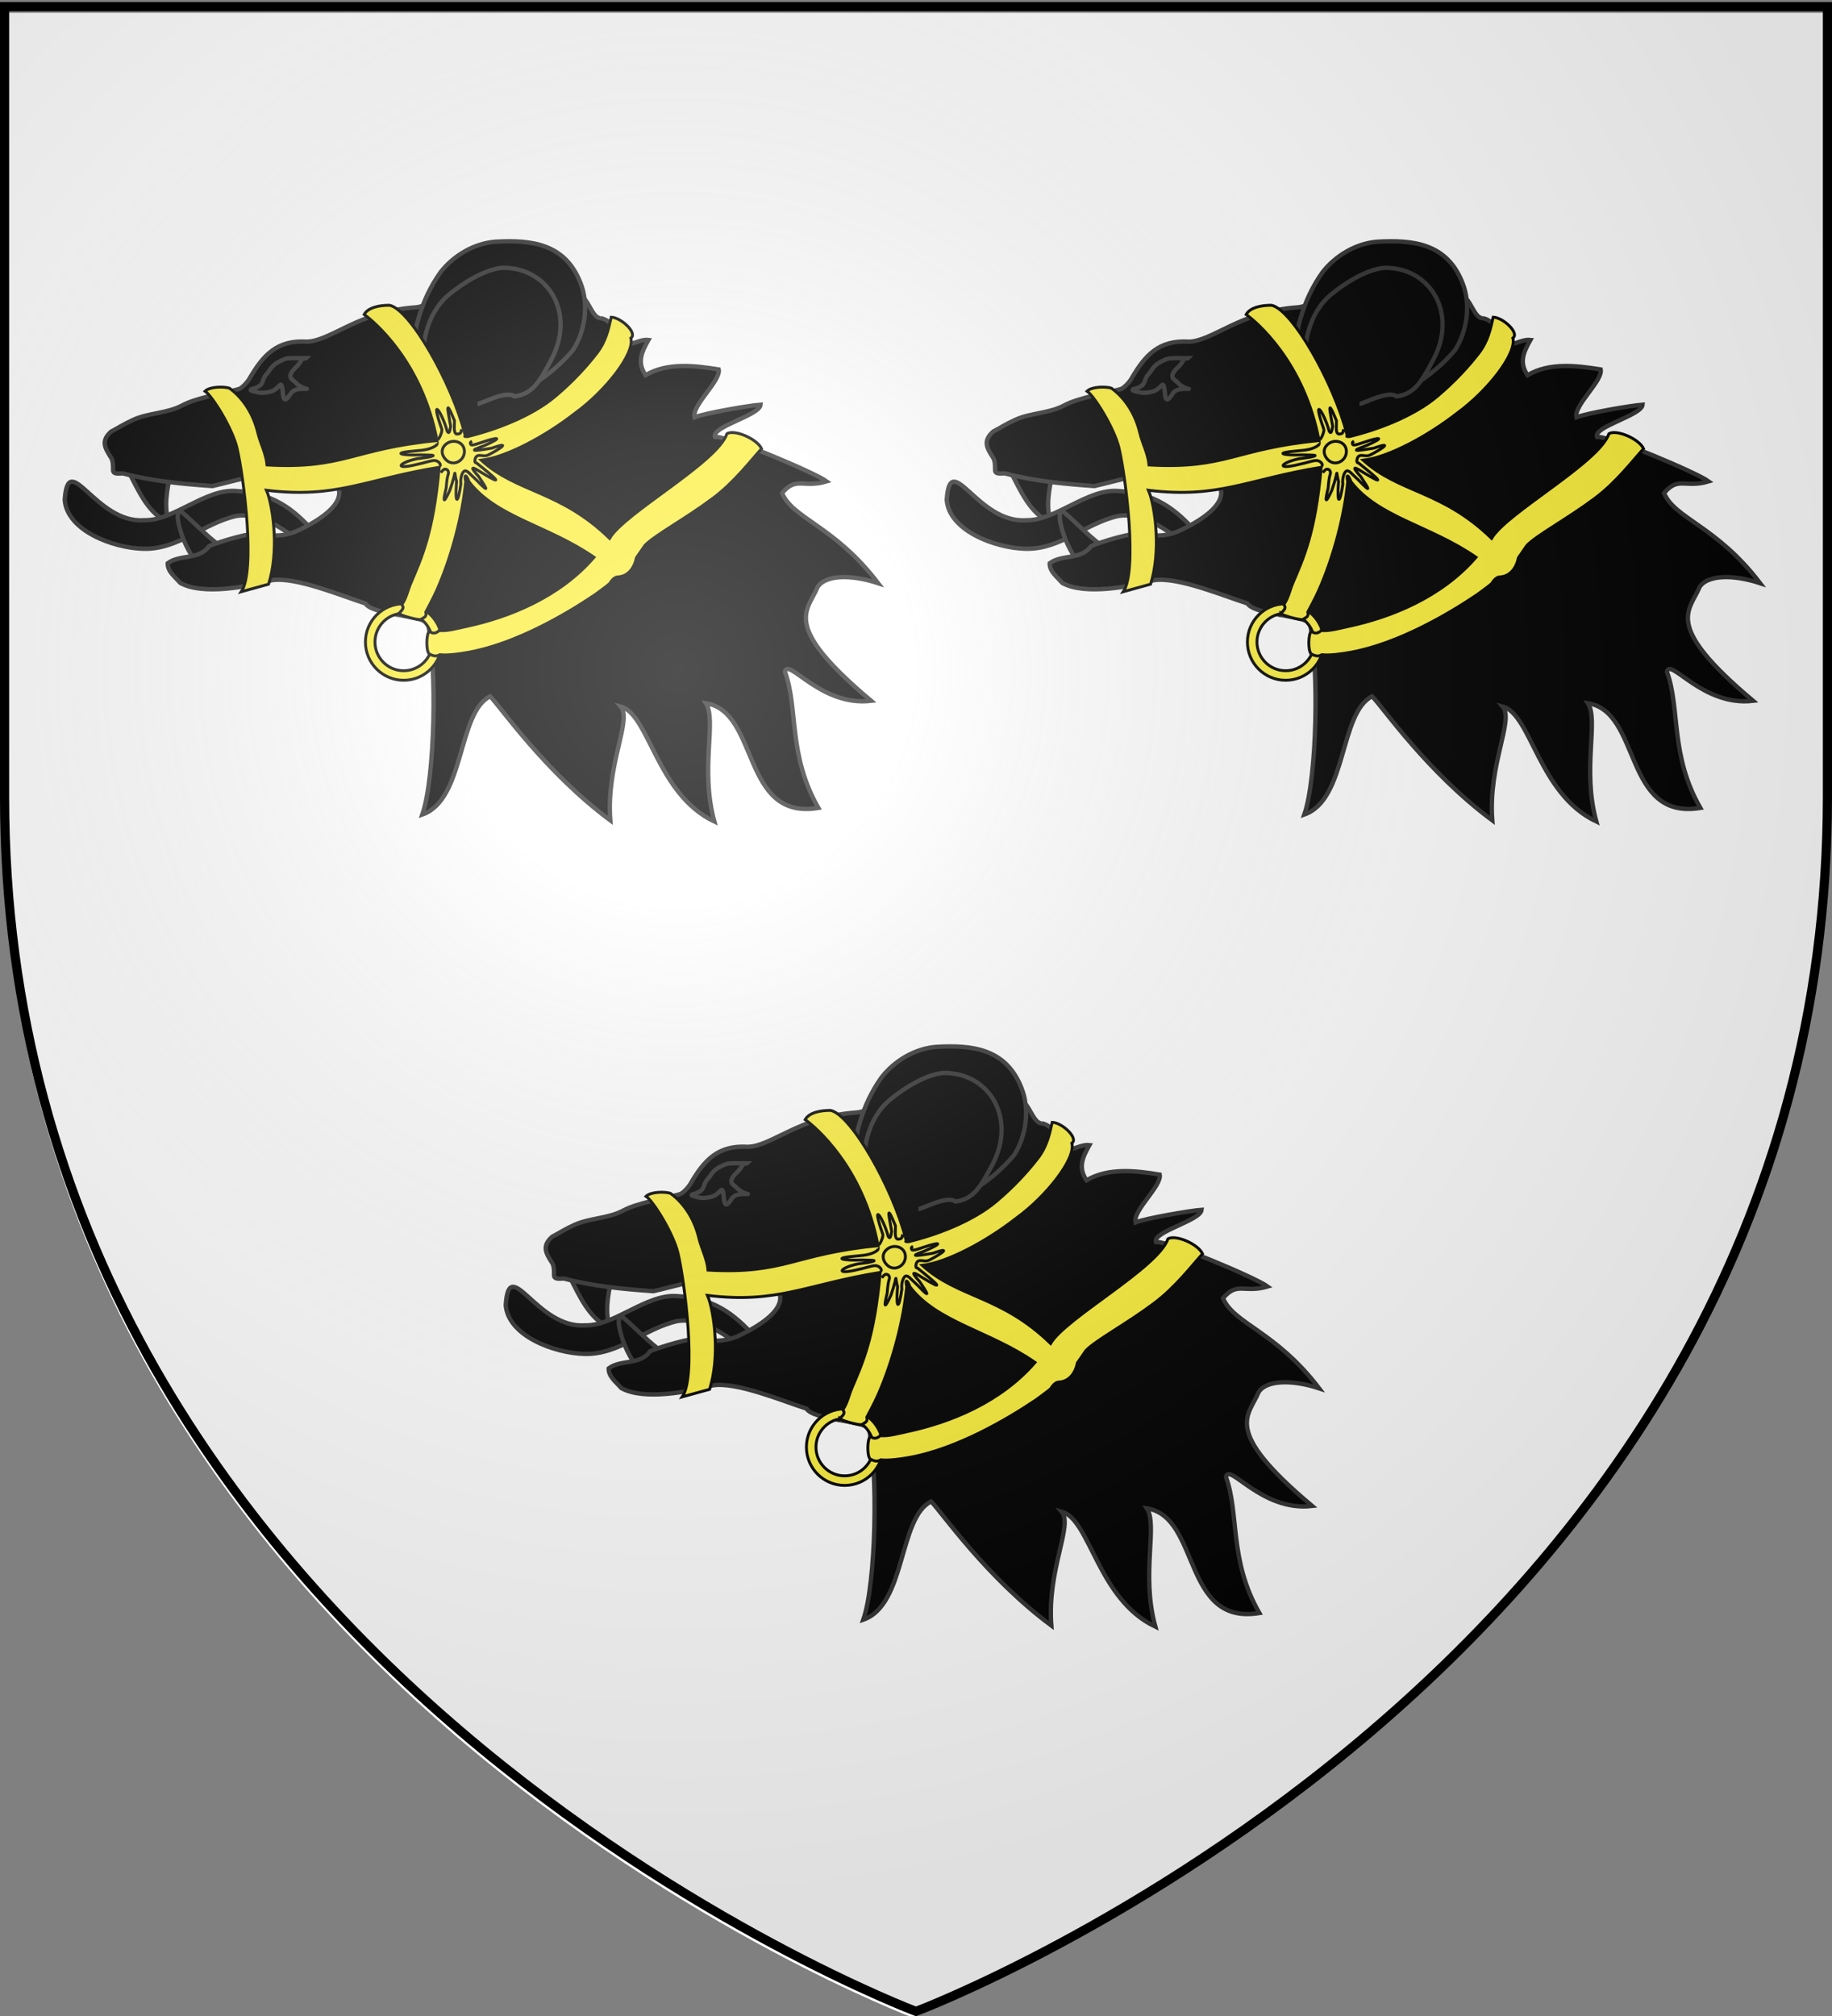 <svg xmlns="http://www.w3.org/2000/svg" xmlns:xlink="http://www.w3.org/1999/xlink" width="600" height="660" version="1.0"><rect width="100%" height="100%" fill="#808080" stroke="none"/><desc>Flag of Canton of Valais (Wallis)</desc><defs><radialGradient xlink:href="#a" id="b" cx="221.445" cy="226.331" r="300" fx="221.445" fy="226.331" gradientTransform="matrix(1.353 0 0 1.349 -77.63 -85.747)" gradientUnits="userSpaceOnUse"/><linearGradient id="a"><stop offset="0" style="stop-color:white;stop-opacity:.314"/><stop offset=".19" style="stop-color:white;stop-opacity:.251"/><stop offset=".6" style="stop-color:#6b6b6b;stop-opacity:.125"/><stop offset="1" style="stop-color:black;stop-opacity:.125"/></linearGradient></defs><g style="display:inline"><path d="M298.915 660.5s298.5-112.32 298.5-397.772V4.176h-597v258.552c0 285.452 298.5 397.772 298.5 397.772" style="fill:#fff;fill-opacity:.994;fill-rule:evenodd;stroke:none;stroke-width:1px;stroke-linecap:butt;stroke-linejoin:miter;stroke-opacity:1"/><g style="display:inline"><path d="M37.198-67.595C43.891-54.84 50.672-38.493 64.881-32.6c-3.356-11.006-1.38-21.7.956-32.606-9.195-3.698-18.988-3.403-28.639-2.389z" style="fill:#000;fill-opacity:1;fill-rule:evenodd;stroke:#313131;stroke-width:3;stroke-linecap:butt;stroke-linejoin:miter;stroke-miterlimit:4;stroke-dasharray:none;stroke-opacity:1;display:inline" transform="matrix(.474 0 0 .474 24.522 186.515)"/><path d="M166.031-25.093c-15.529-17.959-30.325-27.934-54.852-29.296-21.264-1.492-43.216 20.782-63.365 20.198-33.562 2.447-52.372-49.8-54.82-14.076 1.59 21.372 33.507 33.274 54.372 33.805 24.218.639 41.293-17.525 64.266-22.696 15.292-2.329 29.236 6.982 41.852 16.008 4.288 2.896 8.43-3.225 12.547-3.943z" style="fill:#000;fill-opacity:1;fill-rule:evenodd;stroke:#313131;stroke-width:3;stroke-linecap:butt;stroke-linejoin:miter;stroke-miterlimit:4;stroke-dasharray:none;stroke-opacity:1;display:inline" transform="matrix(.474 0 0 .474 24.522 186.515)"/><path d="M102.869-14.689C92.55-21.61 84.22-30.947 74.82-38.999c-3.612-3.612-3.74.5-3.74 3.74 1.45 10.005 5.703 19.611 11.22 28.05 7.385-.76 14.643-2.946 20.57-7.48z" style="fill:#000;fill-opacity:1;fill-rule:evenodd;stroke:#313131;stroke-width:3;stroke-linecap:butt;stroke-linejoin:miter;stroke-miterlimit:4;stroke-dasharray:none;stroke-opacity:1;display:inline" transform="matrix(.474 0 0 .474 24.522 186.515)"/><path d="M363.317-173.77c-6.11.338-8.766-15.163-14.891-15.477-34.539 3-69.311-1.13-103.426 5.554-3.353.839-5.752 2.218-9.919 2.513-38.997 2.744-58.49 23.404-74.857 23.674-20.794-1.329-30.198 9.573-39.28 24.997-1.264 2.527-5.526 7.198-7.685 7.738-10.77 3.054-29.1 5.933-39.004 11.241-10.521 5.64-23.084 5.107-33.726 9.92-7.161 3.239-10.253 5.525-15.474 8.2-7.055 6.38-4.64 10.965.146 18.317 1.174 2.349 1.19 4.64 1.19 8.2 0 3.193 3.738 2.38 6.878 2.38 20.11 5.323 41.024 7.27 61.764 8.73 16.739-3.785 37.702-10.762 60.165-9.92 29.987 1.124 42.603 19.488.422 39.939-8.728 4.377-17.617 5.317-26.333 2.566-8.283-.696-28.811 5.714-36.438 8.823-7.152 10.002-20.11 5.51-28.7 11.903-.249 5.566 5.034 9.417 8.729 13.622 15.558 8.672 46.893 2.553 63.049-1.851 16.404-2.753 48.773 10.94 64.822 15.992 5.024 7.844 36.638 7.986 43.146 13.516 6.3 29.94 5.087 106.573-3.833 132.29 29.513-10.298 24.208-70.392 46.868-81.636 7.316 7.332 38.179 52.378 83.033 85.659-2.987-38.948 15.295-69.221 7.118-78.676 19.896 5.385 24.79 60.512 64.769 79.468-10.062-36.352 1.875-69.817-5.87-81.716 37.177 5.86 24.264 81.187 77.735 72.327-21.076-36.688-13.808-68.681-23.079-93.99 2.06-10.383 24.572 24.123 59.54 20.02-62.537-52.512-43.995-61.807-36.99-78.542 4.934-8.145 22.265-9.134 41.833-2.7-30.068-39.521-59.037-44.567-66.384-62.252 9.959-11.76 14.524-3.244 30.819-8.072-7.823-5.824-68.534-31.579-77.157-30.689-2.644-7.151 30.81-14.762 31.504-22.27-7.26.474-39.067 5.878-45.617 8.712-2.19-8.124 18.269-25.153 16.67-33.047-16.532-2.711-35.528-4.95-50.536 3.95-5.956-8.796-2.859-15.717 1.998-24.352-3.883-.465-8.693 1.715-12.711 3.059-7.025-5.4-11.586-16.42-20.288-18.12z" style="fill:#000;fill-opacity:1;fill-rule:evenodd;stroke:#313131;stroke-width:3;stroke-linecap:butt;stroke-linejoin:miter;stroke-miterlimit:4;stroke-dasharray:none;stroke-opacity:1;display:inline" transform="matrix(.474 0 0 .474 24.522 186.515)"/><path d="M159.703-146.133h-9.974c-3.6 0-5.21.735-7.48 1.87-2.679 1.339-3.926 2.056-5.61 3.74-1.96 1.96-2.446 3.693-4.363 5.61-1.585 1.584-2.329 4.657-3.116 6.233-.96 1.917-4.469 3.298-6.234 3.74-4.454 1.113 2.42 2.163 3.74 2.493 2.84.71 6.474-.06 8.727-.623 2.8-.7 4.808-2.939 6.233-4.364 1.998-1.998 1.808 5.362 2.493 8.103 1.215 4.86 4.586-2.091 5.61-3.116 1.843-1.842 4.693-2.493 7.48-2.493 5.405 0 2.719.424-.623-1.247-2.797-1.399-4.346-3.571-6.233-4.987-3.476-2.607.317-6.55 1.246-7.48 2.051-2.05 3.659-3.577 4.987-6.233.5-1 2.078-.83 3.117-1.246zM290.6-226.542c-14.731 1.067-29.103 9.607-38.022 21.193-6.843 9.685-11.6 19.778-14.96 31.166-2.92 8.71-3.516 18.351 0 26.803.647.323 1.32.62 2.026.935 1.637-4.71 3.584-11.534 3.584-13.402 2.928-16.107 12.073-25.784 25.6-36.997 32.121-16.299 70.942 4.904 60.534 42.967-10.088 15.62-18.37 22.123-31.93 29.98 3.288.51 1.664 3.354 4.293 2.696 15.945-5.224 32.187-18.124 42.481-30.542 8.515-13.102 11.087-32.117 4.987-46.75-10.697-26.94-34.09-29.442-58.592-28.05z" style="fill:#000;fill-opacity:1;fill-rule:evenodd;stroke:#313131;stroke-width:3;stroke-linecap:butt;stroke-linejoin:miter;stroke-miterlimit:4;stroke-dasharray:none;stroke-opacity:1;display:inline" transform="matrix(.474 0 0 .474 24.522 186.515)"/><path d="M235.01-131.127c.851-.497 5.293-13.949 5.293-16.595.61-14.787 5.457-31.87 18.227-42.344 9.47-7.767 24.305-17.35 36.894-18.472 31.919-.375 50.907 31.632 33.665 63.677-8.087 15.032-12.64 23.356-25.283 25.178-5.79-4.53-23.008 5.163-25.61 5.163" style="fill:#000;fill-opacity:1;fill-rule:evenodd;stroke:#313131;stroke-width:3;stroke-linecap:butt;stroke-linejoin:miter;stroke-miterlimit:4;stroke-dasharray:none;stroke-opacity:1;display:inline" transform="matrix(.474 0 0 .474 24.522 186.515)"/></g><g style="display:inline"><path d="M227.185 23.498c-14.594 0-26.43 11.83-26.43 26.43s11.836 26.43 26.43 26.43c14.597 0 26.43-11.831 26.43-26.43s-11.833-26.43-26.43-26.43zm0 46.261c-10.948 0-19.828-8.877-19.828-19.831 0-10.95 8.88-19.828 19.828-19.828 10.951 0 19.828 8.878 19.828 19.828.003 10.954-8.874 19.831-19.828 19.831z" style="fill:#fcef3c;stroke:#000;stroke-width:2;stroke-miterlimit:4;stroke-dasharray:none" transform="matrix(.474 0 0 .474 24.522 186.515)"/><path d="M223.777 30.314c1.476 1.275 12.296 4.392 15.125 4.11 2.302-1.533 4.452-1.843 3.576-5.17 1.898-3.66 5.28-9.807 7.693-15.256 10.41-23.495 17.836-52.75 19.877-74.968-1.323-5.304.493-4.861 2.216.135 18.774 24.734 54.691 30.237 86.463 52.254-23.959 27.698-58.858 41.487-88.058 47.736-6.622 1.417-13.183 3.367-18.895 2.858-2.836 2.485-4.747 2-6.877.602-2.02 1.304-2.462 12.845-.174 15.494 2.281 1.11 4.558 2.323 7.435.579 5.345.581 13.34-.466 20.204-1.735 32.808-6.067 67.4-26.436 87.12-39.753 8.027-5.887 10.568-7.743 10.56-8.426 0 0 2.27-3.633 4.911-3.799 7.49-.238 11.724-6.462 13.038-13.236l5.983-8.642c7.364-7.384 27.39-17.913 46.91-32.473 14.892-11.107 26.306-26.23 33.597-34.228-3.32-6.956-18.772-13.416-23.927-10.34-6.774 19.99-70.77 54.616-81.102 72.273-34.344-33.348-63.775-31.282-88.664-53.958 17.078-1.96 44.124-16.288 65.023-32.626 20.617-14.942 41.226-40.898 38.347-51.738 4.797-3.38-6.626-14.175-13.582-14.434-1.792 7.978-3.506 16.567-9.933 24.883-7.14 9.24-16.575 19.553-28.612 29.723-16.77 14.17-42.292 23.428-60.852 27.894-3.765-.142-.313-.064-1.785-1.916-8.852-34.98-37.618-85.825-51.938-88.81-6.615-.061-14.866 1.386-17.57 6.382 6.482 4.617 40.015 32.368 50.356 87.097-58.362 5.61-63.93 19.834-117.475 16.843-.697-7.91-4.566-14.761-6.355-22.248-3.021-12.642-9.96-23.846-19.582-30.784-3.617-1.248-13.518-1.243-16.893 2.046 4.863 3.183 18.88 25.55 22.12 39.423 4.765 20.396 12.777 84.772 2.931 99.087l18.86-5.195c3.518-11.078 4.372-23.803 3.84-35.228-.606-13.035-3.015-24.377-5.324-29.649 48.574 5.964 68.399-7.606 119.374-15.868C247.655-25.27 239.581-8.3 232.023 9.508c-1.964 4.628-3 10.321-6.116 14.57 1.868 2.412.412 3.533-2.13 6.236z" style="fill:#fcef3c;stroke:#000;stroke-width:2;stroke-miterlimit:4;stroke-dasharray:none" transform="matrix(.474 0 0 .474 24.522 186.515)"/><path d="M267.252-97.036c-.61 2.567-.498 3.312-3.52 3.342-2.335-1.042-1.32-5.413-1.47-9.303-7.415-18-3.892-4.193-2.587 3.948-.807 4.589-1.275 5.235-2.429 3.352-3.464-12.88-12.228-25.544-3.69-1.33.384 1.831-1.71 6.364-2.697 7.105M251.75-71.348c1.348-.594.689-2.11-.468-3.006-1.755-1.354-3.244-1.407-7.372-.259-2.605.723-4.975 1.364-7.26 1.815-16.6 4.149-13.14-1.076-.305-3.837 2.971-.488 6.083-.656 8.772-1.286 4.195-1.115 3.512-1.268-6.06-1.4-12.787.516-22.013-1.305-2.635-2.852 4.787-.347 10.154-1.145 13.465-3.916.49-.732.68-1.496.422-1.696M274.427-88.768c-.76.437-1.166.791-1.166 1.04 0 2.201.908 2.155 8.464-.421 10.731-3.655 14.755-3.557.976 2.517-10.243 3.675-8.917 4.085 5.38 1.669 17.583-6.229-1.002 4.154-2.687 4.804-3.403 1.64-7.205-1.759-8.746 2.332-.332 1.28-.682 3.024.87 3.092 13.99 11.129 19.727 16.527 3.34 6.561-7.115-4.634-7.978-3.97-1.832 2.807 4.254 6.426 9.172 13.638-1.416 2.525l-5.534-5.247c-.48-.487-2.136-1.79-3.17-.93-1.33 1.104-2.69 4.449-2.21 8.952-1.998 13.956-4.24 14.651-2.973-1.933-1.705-6.414-.74-7.46-1.696-3.48-.536 2.225-1.823 6.47-2.878 9.434-4.578 10.112-5.011 8.426-2.602-1.349.283-3.705.756-7.799 1.291-9.098.754-1.81.116-3.974-2.06-3.974-1.155 0-2.468 1.82-2.893 2.472" style="fill:#fcef3c;stroke:#000;stroke-width:2;stroke-miterlimit:4;stroke-dasharray:none" transform="matrix(.474 0 0 .474 24.522 186.515)"/><path d="M269.147-81.333c.305-6.925-7.968-9.542-12.865-5.262-3.555 3.108-3.088 7.356 0 10.524 5.001 5.131 12.587 1.067 12.865-5.262z" style="fill:#fcef3c;stroke:#000;stroke-width:2;stroke-miterlimit:4;stroke-dasharray:none" transform="matrix(.474 0 0 .474 24.522 186.515)"/></g><g style="display:inline"><path d="M37.198-67.595C43.891-54.84 50.672-38.493 64.881-32.6c-3.356-11.006-1.38-21.7.956-32.606-9.195-3.698-18.988-3.403-28.639-2.389z" style="fill:#000;fill-opacity:1;fill-rule:evenodd;stroke:#313131;stroke-width:3;stroke-linecap:butt;stroke-linejoin:miter;stroke-miterlimit:4;stroke-dasharray:none;stroke-opacity:1;display:inline" transform="matrix(.474 0 0 .474 313.383 186.515)"/><path d="M166.031-25.093c-15.529-17.959-30.325-27.934-54.852-29.296-21.264-1.492-43.216 20.782-63.365 20.198-33.562 2.447-52.372-49.8-54.82-14.076 1.59 21.372 33.507 33.274 54.372 33.805 24.218.639 41.293-17.525 64.266-22.696 15.292-2.329 29.236 6.982 41.852 16.008 4.288 2.896 8.43-3.225 12.547-3.943z" style="fill:#000;fill-opacity:1;fill-rule:evenodd;stroke:#313131;stroke-width:3;stroke-linecap:butt;stroke-linejoin:miter;stroke-miterlimit:4;stroke-dasharray:none;stroke-opacity:1;display:inline" transform="matrix(.474 0 0 .474 313.383 186.515)"/><path d="M102.869-14.689C92.55-21.61 84.22-30.947 74.82-38.999c-3.612-3.612-3.74.5-3.74 3.74 1.45 10.005 5.703 19.611 11.22 28.05 7.385-.76 14.643-2.946 20.57-7.48z" style="fill:#000;fill-opacity:1;fill-rule:evenodd;stroke:#313131;stroke-width:3;stroke-linecap:butt;stroke-linejoin:miter;stroke-miterlimit:4;stroke-dasharray:none;stroke-opacity:1;display:inline" transform="matrix(.474 0 0 .474 313.383 186.515)"/><path d="M363.317-173.77c-6.11.338-8.766-15.163-14.891-15.477-34.539 3-69.311-1.13-103.426 5.554-3.353.839-5.752 2.218-9.919 2.513-38.997 2.744-58.49 23.404-74.857 23.674-20.794-1.329-30.198 9.573-39.28 24.997-1.264 2.527-5.526 7.198-7.685 7.738-10.77 3.054-29.1 5.933-39.004 11.241-10.521 5.64-23.084 5.107-33.726 9.92-7.161 3.239-10.253 5.525-15.474 8.2-7.055 6.38-4.64 10.965.146 18.317 1.174 2.349 1.19 4.64 1.19 8.2 0 3.193 3.738 2.38 6.878 2.38 20.11 5.323 41.024 7.27 61.764 8.73 16.739-3.785 37.702-10.762 60.165-9.92 29.987 1.124 42.603 19.488.422 39.939-8.728 4.377-17.617 5.317-26.333 2.566-8.283-.696-28.811 5.714-36.438 8.823-7.152 10.002-20.11 5.51-28.7 11.903-.249 5.566 5.034 9.417 8.729 13.622 15.558 8.672 46.893 2.553 63.049-1.851 16.404-2.753 48.773 10.94 64.822 15.992 5.024 7.844 36.638 7.986 43.146 13.516 6.3 29.94 5.087 106.573-3.833 132.29 29.513-10.298 24.208-70.392 46.868-81.636 7.316 7.332 38.179 52.378 83.033 85.659-2.987-38.948 15.295-69.221 7.118-78.676 19.896 5.385 24.79 60.512 64.769 79.468-10.062-36.352 1.875-69.817-5.87-81.716 37.177 5.86 24.264 81.187 77.735 72.327-21.076-36.688-13.808-68.681-23.079-93.99 2.06-10.383 24.572 24.123 59.54 20.02-62.537-52.512-43.995-61.807-36.99-78.542 4.934-8.145 22.265-9.134 41.833-2.7-30.068-39.521-59.037-44.567-66.384-62.252 9.959-11.76 14.524-3.244 30.819-8.072-7.823-5.824-68.534-31.579-77.157-30.689-2.644-7.151 30.81-14.762 31.504-22.27-7.26.474-39.067 5.878-45.617 8.712-2.19-8.124 18.269-25.153 16.67-33.047-16.532-2.711-35.528-4.95-50.536 3.95-5.956-8.796-2.859-15.717 1.998-24.352-3.883-.465-8.693 1.715-12.711 3.059-7.025-5.4-11.586-16.42-20.288-18.12z" style="fill:#000;fill-opacity:1;fill-rule:evenodd;stroke:#313131;stroke-width:3;stroke-linecap:butt;stroke-linejoin:miter;stroke-miterlimit:4;stroke-dasharray:none;stroke-opacity:1;display:inline" transform="matrix(.474 0 0 .474 313.383 186.515)"/><path d="M159.703-146.133h-9.974c-3.6 0-5.21.735-7.48 1.87-2.679 1.339-3.926 2.056-5.61 3.74-1.96 1.96-2.446 3.693-4.363 5.61-1.585 1.584-2.329 4.657-3.116 6.233-.96 1.917-4.469 3.298-6.234 3.74-4.454 1.113 2.42 2.163 3.74 2.493 2.84.71 6.474-.06 8.727-.623 2.8-.7 4.808-2.939 6.233-4.364 1.998-1.998 1.808 5.362 2.493 8.103 1.215 4.86 4.586-2.091 5.61-3.116 1.843-1.842 4.693-2.493 7.48-2.493 5.405 0 2.719.424-.623-1.247-2.797-1.399-4.346-3.571-6.233-4.987-3.476-2.607.317-6.55 1.246-7.48 2.051-2.05 3.659-3.577 4.987-6.233.5-1 2.078-.83 3.117-1.246zM290.6-226.542c-14.731 1.067-29.103 9.607-38.022 21.193-6.843 9.685-11.6 19.778-14.96 31.166-2.92 8.71-3.516 18.351 0 26.803.647.323 1.32.62 2.026.935 1.637-4.71 3.584-11.534 3.584-13.402 2.928-16.107 12.073-25.784 25.6-36.997 32.121-16.299 70.942 4.904 60.534 42.967-10.088 15.62-18.37 22.123-31.93 29.98 3.288.51 1.664 3.354 4.293 2.696 15.945-5.224 32.187-18.124 42.481-30.542 8.515-13.102 11.087-32.117 4.987-46.75-10.697-26.94-34.09-29.442-58.592-28.05z" style="fill:#000;fill-opacity:1;fill-rule:evenodd;stroke:#313131;stroke-width:3;stroke-linecap:butt;stroke-linejoin:miter;stroke-miterlimit:4;stroke-dasharray:none;stroke-opacity:1;display:inline" transform="matrix(.474 0 0 .474 313.383 186.515)"/><path d="M235.01-131.127c.851-.497 5.293-13.949 5.293-16.595.61-14.787 5.457-31.87 18.227-42.344 9.47-7.767 24.305-17.35 36.894-18.472 31.919-.375 50.907 31.632 33.665 63.677-8.087 15.032-12.64 23.356-25.283 25.178-5.79-4.53-23.008 5.163-25.61 5.163" style="fill:#000;fill-opacity:1;fill-rule:evenodd;stroke:#313131;stroke-width:3;stroke-linecap:butt;stroke-linejoin:miter;stroke-miterlimit:4;stroke-dasharray:none;stroke-opacity:1;display:inline" transform="matrix(.474 0 0 .474 313.383 186.515)"/></g><g style="display:inline"><path d="M227.185 23.498c-14.594 0-26.43 11.83-26.43 26.43s11.836 26.43 26.43 26.43c14.597 0 26.43-11.831 26.43-26.43s-11.833-26.43-26.43-26.43zm0 46.261c-10.948 0-19.828-8.877-19.828-19.831 0-10.95 8.88-19.828 19.828-19.828 10.951 0 19.828 8.878 19.828 19.828.003 10.954-8.874 19.831-19.828 19.831z" style="fill:#fcef3c;stroke:#000;stroke-width:2;stroke-miterlimit:4;stroke-dasharray:none" transform="matrix(.474 0 0 .474 313.383 186.515)"/><path d="M223.777 30.314c1.476 1.275 12.296 4.392 15.125 4.11 2.302-1.533 4.452-1.843 3.576-5.17 1.898-3.66 5.28-9.807 7.693-15.256 10.41-23.495 17.836-52.75 19.877-74.968-1.323-5.304.493-4.861 2.216.135 18.774 24.734 54.691 30.237 86.463 52.254-23.959 27.698-58.858 41.487-88.058 47.736-6.622 1.417-13.183 3.367-18.895 2.858-2.836 2.485-4.747 2-6.877.602-2.02 1.304-2.462 12.845-.174 15.494 2.281 1.11 4.558 2.323 7.435.579 5.345.581 13.34-.466 20.204-1.735 32.808-6.067 67.4-26.436 87.12-39.753 8.027-5.887 10.568-7.743 10.56-8.426 0 0 2.27-3.633 4.911-3.799 7.49-.238 11.724-6.462 13.038-13.236l5.983-8.642c7.364-7.384 27.39-17.913 46.91-32.473 14.892-11.107 26.306-26.23 33.597-34.228-3.32-6.956-18.772-13.416-23.927-10.34-6.774 19.99-70.77 54.616-81.102 72.273-34.344-33.348-63.775-31.282-88.664-53.958 17.078-1.96 44.124-16.288 65.023-32.626 20.617-14.942 41.226-40.898 38.347-51.738 4.797-3.38-6.626-14.175-13.582-14.434-1.792 7.978-3.506 16.567-9.933 24.883-7.14 9.24-16.575 19.553-28.612 29.723-16.77 14.17-42.292 23.428-60.852 27.894-3.765-.142-.313-.064-1.785-1.916-8.852-34.98-37.618-85.825-51.938-88.81-6.615-.061-14.866 1.386-17.57 6.382 6.482 4.617 40.015 32.368 50.356 87.097-58.362 5.61-63.93 19.834-117.475 16.843-.697-7.91-4.566-14.761-6.355-22.248-3.021-12.642-9.96-23.846-19.582-30.784-3.617-1.248-13.518-1.243-16.893 2.046 4.863 3.183 18.88 25.55 22.12 39.423 4.765 20.396 12.777 84.772 2.931 99.087l18.86-5.195c3.518-11.078 4.372-23.803 3.84-35.228-.606-13.035-3.015-24.377-5.324-29.649 48.574 5.964 68.399-7.606 119.374-15.868C247.655-25.27 239.581-8.3 232.023 9.508c-1.964 4.628-3 10.321-6.116 14.57 1.868 2.412.412 3.533-2.13 6.236z" style="fill:#fcef3c;stroke:#000;stroke-width:2;stroke-miterlimit:4;stroke-dasharray:none" transform="matrix(.474 0 0 .474 313.383 186.515)"/><path d="M267.252-97.036c-.61 2.567-.498 3.312-3.52 3.342-2.335-1.042-1.32-5.413-1.47-9.303-7.415-18-3.892-4.193-2.587 3.948-.807 4.589-1.275 5.235-2.429 3.352-3.464-12.88-12.228-25.544-3.69-1.33.384 1.831-1.71 6.364-2.697 7.105M251.75-71.348c1.348-.594.689-2.11-.468-3.006-1.755-1.354-3.244-1.407-7.372-.259-2.605.723-4.975 1.364-7.26 1.815-16.6 4.149-13.14-1.076-.305-3.837 2.971-.488 6.083-.656 8.772-1.286 4.195-1.115 3.512-1.268-6.06-1.4-12.787.516-22.013-1.305-2.635-2.852 4.787-.347 10.154-1.145 13.465-3.916.49-.732.68-1.496.422-1.696M274.427-88.768c-.76.437-1.166.791-1.166 1.04 0 2.201.908 2.155 8.464-.421 10.731-3.655 14.755-3.557.976 2.517-10.243 3.675-8.917 4.085 5.38 1.669 17.583-6.229-1.002 4.154-2.687 4.804-3.403 1.64-7.205-1.759-8.746 2.332-.332 1.28-.682 3.024.87 3.092 13.99 11.129 19.727 16.527 3.34 6.561-7.115-4.634-7.978-3.97-1.832 2.807 4.254 6.426 9.172 13.638-1.416 2.525l-5.534-5.247c-.48-.487-2.136-1.79-3.17-.93-1.33 1.104-2.69 4.449-2.21 8.952-1.998 13.956-4.24 14.651-2.973-1.933-1.705-6.414-.74-7.46-1.696-3.48-.536 2.225-1.823 6.47-2.878 9.434-4.578 10.112-5.011 8.426-2.602-1.349.283-3.705.756-7.799 1.291-9.098.754-1.81.116-3.974-2.06-3.974-1.155 0-2.468 1.82-2.893 2.472" style="fill:#fcef3c;stroke:#000;stroke-width:2;stroke-miterlimit:4;stroke-dasharray:none" transform="matrix(.474 0 0 .474 313.383 186.515)"/><path d="M269.147-81.333c.305-6.925-7.968-9.542-12.865-5.262-3.555 3.108-3.088 7.356 0 10.524 5.001 5.131 12.587 1.067 12.865-5.262z" style="fill:#fcef3c;stroke:#000;stroke-width:2;stroke-miterlimit:4;stroke-dasharray:none" transform="matrix(.474 0 0 .474 313.383 186.515)"/></g><g style="display:inline"><path d="M37.198-67.595C43.891-54.84 50.672-38.493 64.881-32.6c-3.356-11.006-1.38-21.7.956-32.606-9.195-3.698-18.988-3.403-28.639-2.389z" style="fill:#000;fill-opacity:1;fill-rule:evenodd;stroke:#313131;stroke-width:3;stroke-linecap:butt;stroke-linejoin:miter;stroke-miterlimit:4;stroke-dasharray:none;stroke-opacity:1;display:inline" transform="matrix(.474 0 0 .474 168.953 450.1)"/><path d="M166.031-25.093c-15.529-17.959-30.325-27.934-54.852-29.296-21.264-1.492-43.216 20.782-63.365 20.198-33.562 2.447-52.372-49.8-54.82-14.076 1.59 21.372 33.507 33.274 54.372 33.805 24.218.639 41.293-17.525 64.266-22.696 15.292-2.329 29.236 6.982 41.852 16.008 4.288 2.896 8.43-3.225 12.547-3.943z" style="fill:#000;fill-opacity:1;fill-rule:evenodd;stroke:#313131;stroke-width:3;stroke-linecap:butt;stroke-linejoin:miter;stroke-miterlimit:4;stroke-dasharray:none;stroke-opacity:1;display:inline" transform="matrix(.474 0 0 .474 168.953 450.1)"/><path d="M102.869-14.689C92.55-21.61 84.22-30.947 74.82-38.999c-3.612-3.612-3.74.5-3.74 3.74 1.45 10.005 5.703 19.611 11.22 28.05 7.385-.76 14.643-2.946 20.57-7.48z" style="fill:#000;fill-opacity:1;fill-rule:evenodd;stroke:#313131;stroke-width:3;stroke-linecap:butt;stroke-linejoin:miter;stroke-miterlimit:4;stroke-dasharray:none;stroke-opacity:1;display:inline" transform="matrix(.474 0 0 .474 168.953 450.1)"/><path d="M363.317-173.77c-6.11.338-8.766-15.163-14.891-15.477-34.539 3-69.311-1.13-103.426 5.554-3.353.839-5.752 2.218-9.919 2.513-38.997 2.744-58.49 23.404-74.857 23.674-20.794-1.329-30.198 9.573-39.28 24.997-1.264 2.527-5.526 7.198-7.685 7.738-10.77 3.054-29.1 5.933-39.004 11.241-10.521 5.64-23.084 5.107-33.726 9.92-7.161 3.239-10.253 5.525-15.474 8.2-7.055 6.38-4.64 10.965.146 18.317 1.174 2.349 1.19 4.64 1.19 8.2 0 3.193 3.738 2.38 6.878 2.38 20.11 5.323 41.024 7.27 61.764 8.73 16.739-3.785 37.702-10.762 60.165-9.92 29.987 1.124 42.603 19.488.422 39.939-8.728 4.377-17.617 5.317-26.333 2.566-8.283-.696-28.811 5.714-36.438 8.823-7.152 10.002-20.11 5.51-28.7 11.903-.249 5.566 5.034 9.417 8.729 13.622 15.558 8.672 46.893 2.553 63.049-1.851 16.404-2.753 48.773 10.94 64.822 15.992 5.024 7.844 36.638 7.986 43.146 13.516 6.3 29.94 5.087 106.573-3.833 132.29 29.513-10.298 24.208-70.392 46.868-81.636 7.316 7.332 38.179 52.378 83.033 85.659-2.987-38.948 15.295-69.221 7.118-78.676 19.896 5.385 24.79 60.512 64.769 79.468-10.062-36.352 1.875-69.817-5.87-81.716 37.177 5.86 24.264 81.187 77.735 72.327-21.076-36.688-13.808-68.681-23.079-93.99 2.06-10.383 24.572 24.123 59.54 20.02-62.537-52.512-43.995-61.807-36.99-78.542 4.934-8.145 22.265-9.134 41.833-2.7-30.068-39.521-59.037-44.567-66.384-62.252 9.959-11.76 14.524-3.244 30.819-8.072-7.823-5.824-68.534-31.579-77.157-30.689-2.644-7.151 30.81-14.762 31.504-22.27-7.26.474-39.067 5.878-45.617 8.712-2.19-8.124 18.269-25.153 16.67-33.047-16.532-2.711-35.528-4.95-50.536 3.95-5.956-8.796-2.859-15.717 1.998-24.352-3.883-.465-8.693 1.715-12.711 3.059-7.025-5.4-11.586-16.42-20.288-18.12z" style="fill:#000;fill-opacity:1;fill-rule:evenodd;stroke:#313131;stroke-width:3;stroke-linecap:butt;stroke-linejoin:miter;stroke-miterlimit:4;stroke-dasharray:none;stroke-opacity:1;display:inline" transform="matrix(.474 0 0 .474 168.953 450.1)"/><path d="M159.703-146.133h-9.974c-3.6 0-5.21.735-7.48 1.87-2.679 1.339-3.926 2.056-5.61 3.74-1.96 1.96-2.446 3.693-4.363 5.61-1.585 1.584-2.329 4.657-3.116 6.233-.96 1.917-4.469 3.298-6.234 3.74-4.454 1.113 2.42 2.163 3.74 2.493 2.84.71 6.474-.06 8.727-.623 2.8-.7 4.808-2.939 6.233-4.364 1.998-1.998 1.808 5.362 2.493 8.103 1.215 4.86 4.586-2.091 5.61-3.116 1.843-1.842 4.693-2.493 7.48-2.493 5.405 0 2.719.424-.623-1.247-2.797-1.399-4.346-3.571-6.233-4.987-3.476-2.607.317-6.55 1.246-7.48 2.051-2.05 3.659-3.577 4.987-6.233.5-1 2.078-.83 3.117-1.246zM290.6-226.542c-14.731 1.067-29.103 9.607-38.022 21.193-6.843 9.685-11.6 19.778-14.96 31.166-2.92 8.71-3.516 18.351 0 26.803.647.323 1.32.62 2.026.935 1.637-4.71 3.584-11.534 3.584-13.402 2.928-16.107 12.073-25.784 25.6-36.997 32.121-16.299 70.942 4.904 60.534 42.967-10.088 15.62-18.37 22.123-31.93 29.98 3.288.51 1.664 3.354 4.293 2.696 15.945-5.224 32.187-18.124 42.481-30.542 8.515-13.102 11.087-32.117 4.987-46.75-10.697-26.94-34.09-29.442-58.592-28.05z" style="fill:#000;fill-opacity:1;fill-rule:evenodd;stroke:#313131;stroke-width:3;stroke-linecap:butt;stroke-linejoin:miter;stroke-miterlimit:4;stroke-dasharray:none;stroke-opacity:1;display:inline" transform="matrix(.474 0 0 .474 168.953 450.1)"/><path d="M235.01-131.127c.851-.497 5.293-13.949 5.293-16.595.61-14.787 5.457-31.87 18.227-42.344 9.47-7.767 24.305-17.35 36.894-18.472 31.919-.375 50.907 31.632 33.665 63.677-8.087 15.032-12.64 23.356-25.283 25.178-5.79-4.53-23.008 5.163-25.61 5.163" style="fill:#000;fill-opacity:1;fill-rule:evenodd;stroke:#313131;stroke-width:3;stroke-linecap:butt;stroke-linejoin:miter;stroke-miterlimit:4;stroke-dasharray:none;stroke-opacity:1;display:inline" transform="matrix(.474 0 0 .474 168.953 450.1)"/></g><g style="display:inline"><path d="M227.185 23.498c-14.594 0-26.43 11.83-26.43 26.43s11.836 26.43 26.43 26.43c14.597 0 26.43-11.831 26.43-26.43s-11.833-26.43-26.43-26.43zm0 46.261c-10.948 0-19.828-8.877-19.828-19.831 0-10.95 8.88-19.828 19.828-19.828 10.951 0 19.828 8.878 19.828 19.828.003 10.954-8.874 19.831-19.828 19.831z" style="fill:#fcef3c;stroke:#000;stroke-width:2;stroke-miterlimit:4;stroke-dasharray:none" transform="matrix(.474 0 0 .474 168.953 450.1)"/><path d="M223.777 30.314c1.476 1.275 12.296 4.392 15.125 4.11 2.302-1.533 4.452-1.843 3.576-5.17 1.898-3.66 5.28-9.807 7.693-15.256 10.41-23.495 17.836-52.75 19.877-74.968-1.323-5.304.493-4.861 2.216.135 18.774 24.734 54.691 30.237 86.463 52.254-23.959 27.698-58.858 41.487-88.058 47.736-6.622 1.417-13.183 3.367-18.895 2.858-2.836 2.485-4.747 2-6.877.602-2.02 1.304-2.462 12.845-.174 15.494 2.281 1.11 4.558 2.323 7.435.579 5.345.581 13.34-.466 20.204-1.735 32.808-6.067 67.4-26.436 87.12-39.753 8.027-5.887 10.568-7.743 10.56-8.426 0 0 2.27-3.633 4.911-3.799 7.49-.238 11.724-6.462 13.038-13.236l5.983-8.642c7.364-7.384 27.39-17.913 46.91-32.473 14.892-11.107 26.306-26.23 33.597-34.228-3.32-6.956-18.772-13.416-23.927-10.34-6.774 19.99-70.77 54.616-81.102 72.273-34.344-33.348-63.775-31.282-88.664-53.958 17.078-1.96 44.124-16.288 65.023-32.626 20.617-14.942 41.226-40.898 38.347-51.738 4.797-3.38-6.626-14.175-13.582-14.434-1.792 7.978-3.506 16.567-9.933 24.883-7.14 9.24-16.575 19.553-28.612 29.723-16.77 14.17-42.292 23.428-60.852 27.894-3.765-.142-.313-.064-1.785-1.916-8.852-34.98-37.618-85.825-51.938-88.81-6.615-.061-14.866 1.386-17.57 6.382 6.482 4.617 40.015 32.368 50.356 87.097-58.362 5.61-63.93 19.834-117.475 16.843-.697-7.91-4.566-14.761-6.355-22.248-3.021-12.642-9.96-23.846-19.582-30.784-3.617-1.248-13.518-1.243-16.893 2.046 4.863 3.183 18.88 25.55 22.12 39.423 4.765 20.396 12.777 84.772 2.931 99.087l18.86-5.195c3.518-11.078 4.372-23.803 3.84-35.228-.606-13.035-3.015-24.377-5.324-29.649 48.574 5.964 68.399-7.606 119.374-15.868C247.655-25.27 239.581-8.3 232.023 9.508c-1.964 4.628-3 10.321-6.116 14.57 1.868 2.412.412 3.533-2.13 6.236z" style="fill:#fcef3c;stroke:#000;stroke-width:2;stroke-miterlimit:4;stroke-dasharray:none" transform="matrix(.474 0 0 .474 168.953 450.1)"/><path d="M267.252-97.036c-.61 2.567-.498 3.312-3.52 3.342-2.335-1.042-1.32-5.413-1.47-9.303-7.415-18-3.892-4.193-2.587 3.948-.807 4.589-1.275 5.235-2.429 3.352-3.464-12.88-12.228-25.544-3.69-1.33.384 1.831-1.71 6.364-2.697 7.105M251.75-71.348c1.348-.594.689-2.11-.468-3.006-1.755-1.354-3.244-1.407-7.372-.259-2.605.723-4.975 1.364-7.26 1.815-16.6 4.149-13.14-1.076-.305-3.837 2.971-.488 6.083-.656 8.772-1.286 4.195-1.115 3.512-1.268-6.06-1.4-12.787.516-22.013-1.305-2.635-2.852 4.787-.347 10.154-1.145 13.465-3.916.49-.732.68-1.496.422-1.696M274.427-88.768c-.76.437-1.166.791-1.166 1.04 0 2.201.908 2.155 8.464-.421 10.731-3.655 14.755-3.557.976 2.517-10.243 3.675-8.917 4.085 5.38 1.669 17.583-6.229-1.002 4.154-2.687 4.804-3.403 1.64-7.205-1.759-8.746 2.332-.332 1.28-.682 3.024.87 3.092 13.99 11.129 19.727 16.527 3.34 6.561-7.115-4.634-7.978-3.97-1.832 2.807 4.254 6.426 9.172 13.638-1.416 2.525l-5.534-5.247c-.48-.487-2.136-1.79-3.17-.93-1.33 1.104-2.69 4.449-2.21 8.952-1.998 13.956-4.24 14.651-2.973-1.933-1.705-6.414-.74-7.46-1.696-3.48-.536 2.225-1.823 6.47-2.878 9.434-4.578 10.112-5.011 8.426-2.602-1.349.283-3.705.756-7.799 1.291-9.098.754-1.81.116-3.974-2.06-3.974-1.155 0-2.468 1.82-2.893 2.472" style="fill:#fcef3c;stroke:#000;stroke-width:2;stroke-miterlimit:4;stroke-dasharray:none" transform="matrix(.474 0 0 .474 168.953 450.1)"/><path d="M269.147-81.333c.305-6.925-7.968-9.542-12.865-5.262-3.555 3.108-3.088 7.356 0 10.524 5.001 5.131 12.587 1.067 12.865-5.262z" style="fill:#fcef3c;stroke:#000;stroke-width:2;stroke-miterlimit:4;stroke-dasharray:none" transform="matrix(.474 0 0 .474 168.953 450.1)"/></g></g><g style="display:inline"><path d="M300 658.5s298.5-112.32 298.5-397.772V2.176H1.5v258.552C1.5 546.18 300 658.5 300 658.5" style="opacity:1;fill:url(#b);fill-opacity:1;fill-rule:evenodd;stroke:none;stroke-width:1px;stroke-linecap:butt;stroke-linejoin:miter;stroke-opacity:1"/></g><path d="M300 658.5S1.5 546.18 1.5 260.728V2.176h597v258.552C598.5 546.18 300 658.5 300 658.5z" style="opacity:1;fill:none;fill-opacity:1;fill-rule:evenodd;stroke:#000;stroke-width:3;stroke-linecap:butt;stroke-linejoin:miter;stroke-miterlimit:4;stroke-dasharray:none;stroke-opacity:1"/></svg>